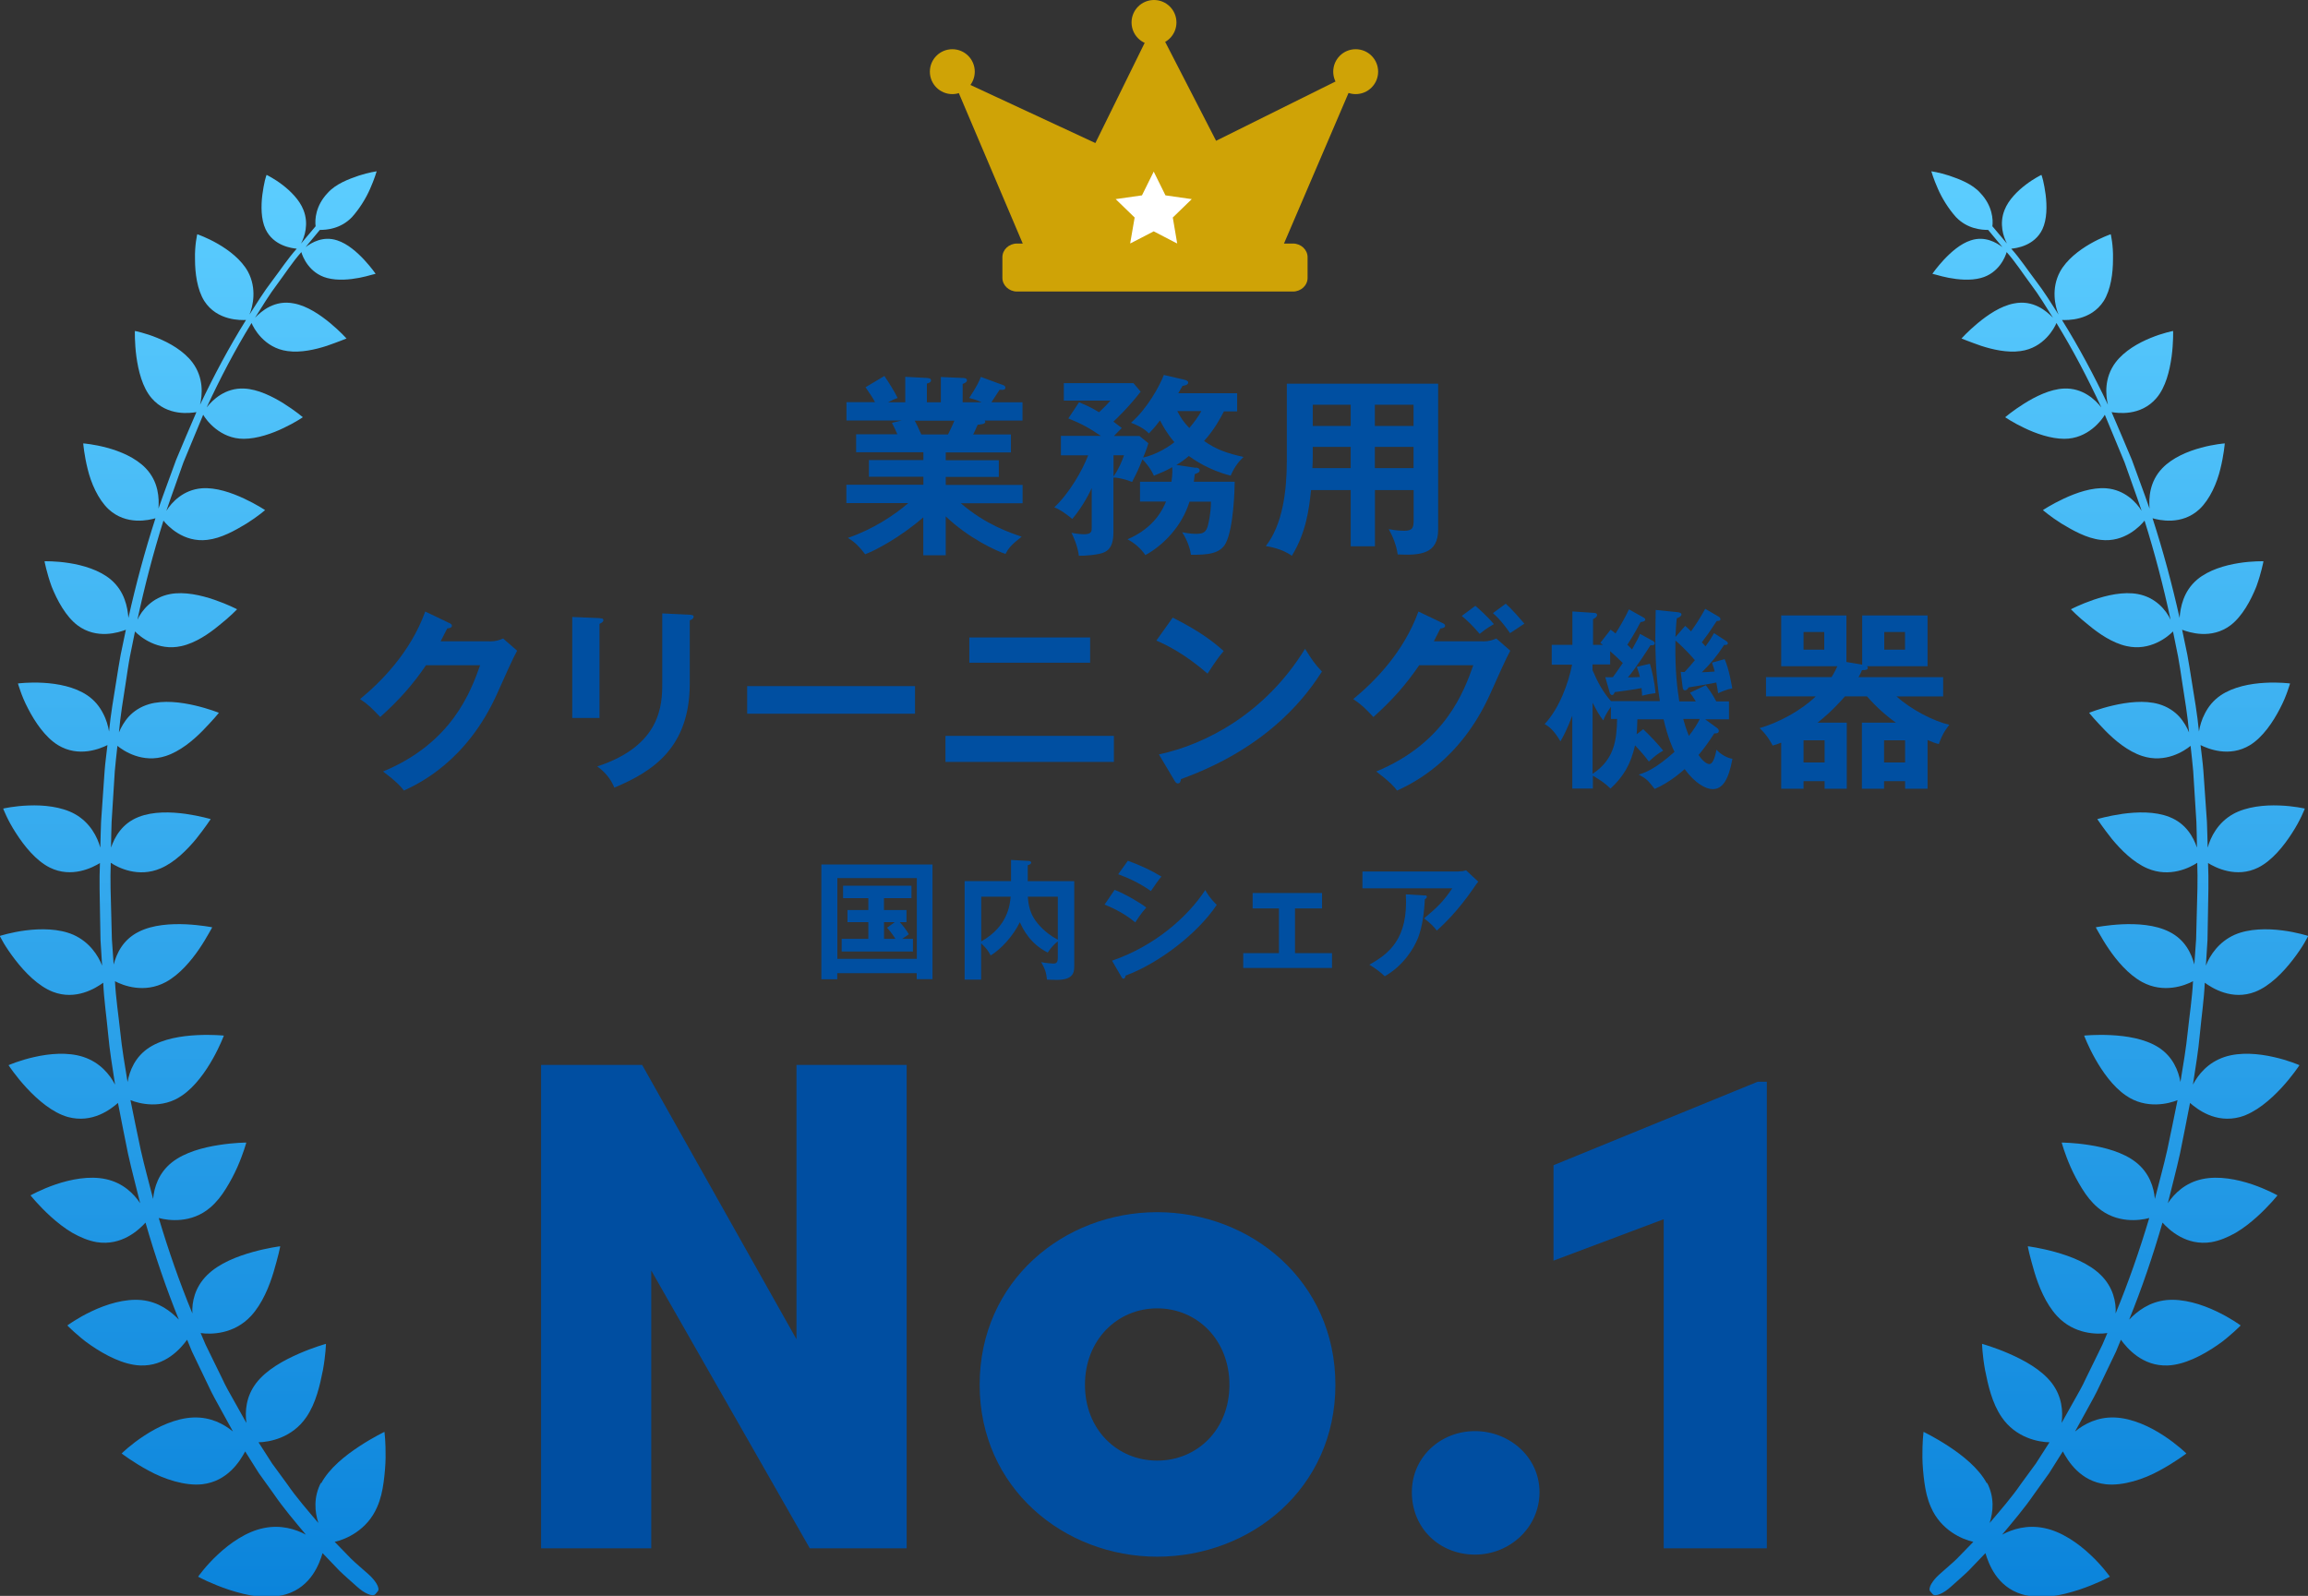 <?xml version="1.0" encoding="UTF-8"?>
<svg id="_レイヤー_2" data-name="レイヤー 2" xmlns="http://www.w3.org/2000/svg" xmlns:xlink="http://www.w3.org/1999/xlink" viewBox="0 0 245.7 169.91">
  <rect x="0" y="0" width="245.7" height="169.91" fill="#333333" stroke="none"/>
  <defs>
    <style>
      .cls-1 {
        fill: #004ea1;
      }

      .cls-2 {
        fill: #cfa306;
      }

      .cls-3 {
        fill: url(#_名称未設定グラデーション_44-2);
      }

      .cls-4 {
        fill: #004fa1;
      }

      .cls-5 {
        fill: #fff;
      }

      .cls-6 {
        fill: url(#_名称未設定グラデーション_44);
      }
    </style>
    <linearGradient id="_名称未設定グラデーション_44" data-name="名称未設定グラデーション 44" x1="20.53" y1="169.91" x2="20.53" y2="18.18" gradientUnits="userSpaceOnUse">
      <stop offset="0" stop-color="#0b84db"/>
      <stop offset="1" stop-color="#5ccdff"/>
    </linearGradient>
    <linearGradient id="_名称未設定グラデーション_44-2" data-name="名称未設定グラデーション 44" x1="-5080.88" y1="169.91" x2="-5080.88" y2="18.18" gradientTransform="translate(-4855.71) rotate(-180) scale(1 -1)" xlink:href="#_名称未設定グラデーション_44"/>
  </defs>
  <g id="_レイヤー_12" data-name="レイヤー 12">
    <polygon class="cls-2" points="109.25 26.81 101.31 8.12 116.61 15.23 122.95 2.34 129.46 14.99 144.6 7.47 136.17 27.14 109.25 26.81 109.25 26.81"/>
    <polygon class="cls-5" points="122.82 18.27 124.07 20.8 126.87 21.2 124.85 23.16 125.32 25.93 122.82 24.63 120.31 25.93 120.79 23.16 118.77 21.2 121.57 20.8 122.82 18.27"/>
    <path class="cls-2" d="M139.2,29.58c0,.81-.7,1.46-1.56,1.46h-29.37c-.86,0-1.56-.66-1.56-1.46v-2.19c0-.81.7-1.46,1.56-1.46h29.37c.86,0,1.56.66,1.56,1.46v2.19Z"/>
    <circle class="cls-2" cx="122.85" cy="2.39" r="2.39"/>
    <circle class="cls-2" cx="144.32" cy="7.63" r="2.39"/>
    <circle class="cls-2" cx="101.38" cy="7.63" r="2.39"/>
    <path class="cls-6" d="M34.18,157.84c-.83,1.57-.67,3.13-.29,4.31-1.15-1.36-2.33-2.7-3.34-4.17l-1.58-2.16-1.45-2.26c1.15-.02,3.59-.46,5.1-2.69,1.02-1.49,1.44-3.4,1.76-5.01.29-1.59.32-2.78.32-2.78,0,0-1.29.35-2.87,1.04-1.58.69-3.46,1.7-4.56,3.14-1.09,1.43-1.2,3.01-1.04,4.24l-1.31-2.34c-.44-.78-.89-1.55-1.26-2.37l-1.18-2.41-.59-1.21-.53-1.24c1.08.16,3.55.15,5.37-1.83,1.2-1.3,1.95-3.17,2.4-4.68.21-.75.42-1.45.53-1.94.12-.49.17-.79.17-.79,0,0-1.3.16-2.92.61-1.62.45-3.58,1.19-4.86,2.46-1.31,1.29-1.64,2.87-1.57,4.08-1.37-3.32-2.55-6.71-3.58-10.16,1.02.28,3.48.61,5.49-1.12.66-.56,1.21-1.27,1.67-2.02.47-.75.89-1.56,1.21-2.28.64-1.45.95-2.61.95-2.61,0,0-1.28,0-2.92.26-1.63.25-3.62.76-4.99,1.84-1.44,1.14-1.9,2.68-2.01,3.9-.44-1.75-.93-3.48-1.32-5.23-.36-1.76-.75-3.52-1.09-5.29.91.38,3.35,1,5.49-.49,1.4-.95,2.52-2.57,3.28-3.92.76-1.35,1.17-2.46,1.17-2.46,0,0-1.24-.13-2.85-.05-1.61.08-3.6.37-5.06,1.3-1.55.99-2.13,2.51-2.34,3.69-.29-1.78-.6-3.56-.78-5.35-.19-1.79-.47-3.58-.56-5.38.84.45,3.12,1.34,5.43.08,1.46-.8,2.69-2.27,3.54-3.52.43-.63.76-1.2,1-1.62.25-.42.38-.68.38-.68,0,0-1.2-.24-2.78-.32-1.58-.07-3.53.03-5.05.8-1.7.85-2.35,2.33-2.66,3.48l-.19-2.7-.07-2.71c-.05-1.81-.12-3.61-.05-5.42.75.5,2.92,1.63,5.32.59,1.49-.64,2.81-1.97,3.76-3.12.92-1.15,1.56-2.12,1.56-2.12,0,0-1.15-.34-2.68-.56-1.53-.21-3.44-.28-4.99.33-1.79.7-2.56,2.16-2.94,3.26.02-.9.02-1.81.06-2.71l.17-2.71.17-2.71c.07-.9.19-1.8.28-2.7.65.54,2.69,1.89,5.15,1.08,1.51-.49,2.91-1.66,3.92-2.69.5-.52.94-.99,1.25-1.34.31-.35.48-.57.48-.57,0,0-1.08-.44-2.55-.78-1.47-.34-3.33-.59-4.88-.14-.92.27-1.64.76-2.15,1.31-.51.56-.84,1.18-1.06,1.7.16-1.81.46-3.6.74-5.39.14-.9.26-1.8.43-2.69l.54-2.67c.54.56,2.43,2.13,4.94,1.56,1.51-.33,2.97-1.34,4.05-2.24,1.13-.89,1.88-1.68,1.88-1.68,0,0-1.01-.53-2.41-1.01-1.4-.48-3.18-.9-4.72-.61-1.91.36-3.01,1.72-3.48,2.73.76-3.56,1.68-7.08,2.77-10.55.44.56,2.14,2.36,4.67,2.05,1.5-.17,2.97-1.01,4.18-1.74,1.18-.74,1.97-1.43,1.97-1.43,0,0-.93-.62-2.24-1.23-1.31-.61-2.99-1.21-4.51-1.09-1.96.16-3.19,1.48-3.76,2.4.58-1.73,1.22-3.44,1.82-5.17l2.1-5.06c.31.55,1.8,2.57,4.32,2.56,1.44,0,3.07-.58,4.26-1.16,1.21-.57,2.03-1.14,2.03-1.14,0,0-.84-.71-2.02-1.45-1.18-.74-2.76-1.54-4.24-1.6-2-.09-3.34,1.19-3.98,2.01,1.43-3.08,3-6.1,4.78-8.99.2.5,1.32,2.66,3.83,2.99,1.41.2,2.99-.17,4.19-.56,1.18-.41,2.09-.78,2.09-.78,0,0-.7-.78-1.74-1.64-1.04-.86-2.42-1.82-3.85-2.09-2.07-.42-3.48.83-4.15,1.52.77-1.21,1.5-2.44,2.36-3.57.85-1.14,1.62-2.35,2.57-3.42.13.48.82,2.25,2.75,2.76,1.11.3,2.42.17,3.42-.02.5-.1.94-.21,1.24-.3.32-.08.5-.13.5-.13,0,0-.48-.69-1.22-1.49-.75-.8-1.76-1.71-2.88-2.07-1.49-.49-2.71.23-3.36.72l1.52-1.83c.68,0,2.2-.09,3.42-1.36.8-.89,1.5-2.02,1.94-3.04.45-1.01.69-1.84.69-1.84,0,0-.82.11-1.9.46-1.06.36-2.46.88-3.31,1.84-1.31,1.37-1.38,2.87-1.29,3.55l-1.55,1.84c.38-.72.84-2.09.26-3.56-.42-1.09-1.39-2.04-2.27-2.71-.88-.67-1.66-1.04-1.66-1.04,0,0-.09.22-.18.6-.09.38-.19.91-.27,1.51-.15,1.19-.15,2.62.34,3.67.85,1.8,2.83,2.03,3.32,2.08-.96,1.07-1.75,2.29-2.62,3.43-.88,1.14-1.63,2.37-2.41,3.58.37-.89.8-2.77-.16-4.56-.7-1.28-2.03-2.29-3.21-2.97-1.18-.68-2.19-1.02-2.19-1.02,0,0-.28,1.15-.24,2.65,0,1.49.23,3.25.99,4.46,1.37,2.13,3.92,2.04,4.44,2.02-1.81,2.9-3.42,5.93-4.89,9.02.24-1.01.42-2.86-.82-4.51-.93-1.22-2.42-2.07-3.73-2.6-1.31-.54-2.39-.74-2.39-.74,0,0-.04,1.23.16,2.73.21,1.51.63,3.26,1.61,4.41,1.69,1.98,4.16,1.6,4.78,1.5-.73,1.69-1.45,3.38-2.16,5.08-.62,1.73-1.28,3.45-1.88,5.19.08-1.09.03-2.86-1.37-4.31-1.08-1.12-2.73-1.8-4.12-2.17-1.39-.38-2.52-.46-2.52-.46,0,0,.1,1.24.47,2.72.35,1.48,1.11,3.23,2.22,4.28,1.9,1.77,4.34,1.16,5,.97-1.13,3.49-2.08,7.03-2.88,10.61-.09-1.13-.39-2.83-1.88-4.09-1.22-1.02-2.97-1.52-4.43-1.75-1.46-.23-2.62-.19-2.62-.19,0,0,.23,1.24.76,2.7.59,1.47,1.5,3.16,2.74,4.11,2.07,1.56,4.45.75,5.16.48l-.56,2.69c-.17.9-.3,1.8-.45,2.71-.29,1.81-.61,3.61-.78,5.43-.1-.57-.28-1.26-.65-1.95-.36-.69-.87-1.36-1.67-1.9-1.34-.91-3.18-1.25-4.69-1.33-1.51-.09-2.69.07-2.69.07,0,0,.09.31.26.79.17.49.43,1.15.81,1.87.74,1.44,1.83,3.06,3.19,3.9,2.22,1.36,4.52.37,5.27,0-.1.91-.23,1.81-.3,2.72l-.19,2.73-.19,2.73c-.04.91-.05,1.82-.08,2.74-.31-1.13-1.07-2.66-2.71-3.58-1.45-.8-3.36-.97-4.9-.91-1.55.05-2.73.33-2.73.33,0,0,.45,1.22,1.36,2.61.89,1.39,2.14,2.94,3.6,3.67,2.34,1.16,4.57-.01,5.34-.48-.08,1.82-.02,3.64.01,5.46l.05,2.73.17,2.73c-.43-1.11-1.36-2.52-3.05-3.28-1.55-.68-3.51-.67-5.08-.47-1.57.2-2.76.59-2.76.59,0,0,.15.3.42.77.28.47.7,1.1,1.22,1.77,1.03,1.34,2.45,2.8,4.01,3.41,2.46.95,4.59-.41,5.36-.97.08,1.82.35,3.62.52,5.44.16,1.82.47,3.61.74,5.41-.56-1.07-1.59-2.36-3.38-2.95-1.65-.54-3.63-.35-5.21.01-1.58.35-2.75.87-2.75.87,0,0,.76,1.17,1.93,2.43,1.18,1.27,2.75,2.63,4.4,3.09,2.61.7,4.55-.83,5.32-1.5.33,1.79.71,3.57,1.06,5.36.39,1.78.87,3.54,1.3,5.31-.68-1.01-1.83-2.17-3.66-2.56-1.75-.38-3.75.03-5.32.56-1.56.53-2.69,1.17-2.69,1.17,0,0,.89,1.12,2.2,2.3.66.59,1.41,1.19,2.24,1.68.84.48,1.73.85,2.6,1,2.67.43,4.5-1.31,5.2-2.08,1.01,3.5,2.18,6.95,3.55,10.33-.87-.9-2.13-1.89-3.96-2.08-1.8-.18-3.79.46-5.32,1.19-1.53.72-2.59,1.51-2.59,1.51,0,0,.25.26.69.66.45.39,1.03.93,1.81,1.45,1.52,1.05,3.48,2.08,5.26,2.15,2.7.11,4.34-1.85,4.99-2.74l.52,1.26.59,1.23,1.18,2.46c.38.83.83,1.62,1.27,2.42l1.32,2.4c-.96-.79-2.37-1.56-4.22-1.49-1.87.07-3.79.99-5.23,1.94-1.44.94-2.4,1.89-2.4,1.89,0,0,1.22.94,2.88,1.83,1.63.9,3.86,1.64,5.68,1.45,2.73-.3,4.06-2.5,4.59-3.5l1.46,2.32,1.6,2.23c1.03,1.51,2.23,2.9,3.4,4.31-1.11-.59-2.65-1.07-4.47-.7-1.86.37-3.62,1.62-4.91,2.83-1.29,1.2-2.09,2.35-2.09,2.35,0,0,.36.19.95.47.6.27,1.43.62,2.37.93.95.3,1.96.59,3.03.69,1.07.1,2.12.05,3.03-.22,2.67-.82,3.53-3.26,3.87-4.38l1.79,1.87c.62.6,1.28,1.16,1.92,1.74.37.33.76.59,1.11.74.39.17.67.17.8.02l.26-.31c.13-.15.08-.44-.13-.8-.19-.32-.48-.67-.84-.99-.62-.56-1.27-1.09-1.87-1.67l-1.75-1.8c1.17-.26,3.46-1.23,4.52-3.71.37-.83.57-1.75.69-2.64.12-.89.2-1.83.21-2.62.01-.8-.02-1.48-.05-1.97-.04-.49-.07-.77-.07-.77,0,0-1.22.58-2.68,1.54-1.46.96-3.19,2.31-4.07,3.96Z"/>
    <path class="cls-3" d="M211.52,157.84c.83,1.57.67,3.13.29,4.31,1.15-1.36,2.33-2.7,3.34-4.17l1.58-2.16,1.45-2.26c-1.15-.02-3.59-.46-5.1-2.69-1.02-1.49-1.44-3.4-1.76-5.01-.29-1.59-.32-2.78-.32-2.78,0,0,1.29.35,2.87,1.04,1.58.69,3.46,1.7,4.56,3.14,1.09,1.43,1.2,3.01,1.04,4.24l1.31-2.34c.44-.78.89-1.55,1.26-2.37l1.18-2.41.59-1.21.53-1.24c-1.08.16-3.55.15-5.37-1.83-1.2-1.3-1.95-3.17-2.4-4.68-.21-.75-.42-1.45-.53-1.94-.12-.49-.17-.79-.17-.79,0,0,1.3.16,2.92.61,1.62.45,3.58,1.19,4.86,2.46,1.31,1.29,1.64,2.87,1.57,4.08,1.37-3.32,2.55-6.71,3.58-10.16-1.02.28-3.48.61-5.49-1.12-.66-.56-1.21-1.27-1.67-2.02-.47-.75-.89-1.56-1.21-2.28-.64-1.45-.95-2.61-.95-2.61,0,0,1.28,0,2.92.26,1.63.25,3.62.76,4.99,1.84,1.44,1.14,1.9,2.68,2.01,3.9.44-1.75.93-3.48,1.32-5.23.36-1.76.75-3.52,1.09-5.29-.91.38-3.35,1-5.49-.49-1.4-.95-2.52-2.57-3.28-3.92-.76-1.35-1.17-2.46-1.17-2.46,0,0,1.24-.13,2.85-.05,1.61.08,3.6.37,5.06,1.3,1.55.99,2.13,2.51,2.34,3.69.29-1.78.6-3.56.78-5.35.19-1.79.47-3.58.56-5.38-.84.45-3.12,1.34-5.43.08-1.46-.8-2.69-2.27-3.54-3.52-.43-.63-.76-1.2-1-1.62-.25-.42-.38-.68-.38-.68,0,0,1.2-.24,2.78-.32,1.58-.07,3.53.03,5.05.8,1.7.85,2.35,2.33,2.66,3.48l.19-2.7.07-2.71c.05-1.81.12-3.61.05-5.42-.75.5-2.92,1.63-5.32.59-1.49-.64-2.81-1.97-3.76-3.12-.92-1.15-1.56-2.12-1.56-2.12,0,0,1.15-.34,2.68-.56,1.53-.21,3.44-.28,4.99.33,1.79.7,2.56,2.16,2.94,3.26-.02-.9-.02-1.81-.06-2.71l-.17-2.71-.17-2.71c-.07-.9-.19-1.8-.28-2.7-.65.54-2.69,1.89-5.15,1.08-1.51-.49-2.91-1.66-3.92-2.69-.5-.52-.94-.99-1.25-1.34-.31-.35-.48-.57-.48-.57,0,0,1.08-.44,2.55-.78,1.47-.34,3.33-.59,4.88-.14.92.27,1.64.76,2.15,1.31.51.56.84,1.18,1.06,1.7-.16-1.81-.46-3.6-.74-5.39-.14-.9-.26-1.8-.43-2.69l-.54-2.67c-.54.56-2.43,2.13-4.94,1.56-1.51-.33-2.97-1.34-4.05-2.24-1.13-.89-1.88-1.68-1.88-1.68,0,0,1.01-.53,2.41-1.01,1.4-.48,3.18-.9,4.72-.61,1.91.36,3.01,1.72,3.48,2.73-.76-3.56-1.68-7.08-2.77-10.55-.44.56-2.14,2.36-4.67,2.05-1.5-.17-2.97-1.01-4.18-1.74-1.18-.74-1.97-1.43-1.97-1.43,0,0,.93-.62,2.24-1.23,1.31-.61,2.99-1.21,4.51-1.09,1.96.16,3.19,1.48,3.76,2.4-.58-1.73-1.22-3.44-1.82-5.17l-2.1-5.06c-.31.55-1.8,2.57-4.32,2.56-1.44,0-3.07-.58-4.26-1.16-1.21-.57-2.03-1.14-2.03-1.14,0,0,.84-.71,2.02-1.45,1.18-.74,2.76-1.54,4.24-1.6,2-.09,3.34,1.19,3.98,2.01-1.43-3.08-3-6.1-4.78-8.99-.2.5-1.32,2.66-3.83,2.99-1.41.2-2.99-.17-4.19-.56-1.18-.41-2.09-.78-2.09-.78,0,0,.7-.78,1.74-1.64,1.04-.86,2.42-1.82,3.85-2.09,2.07-.42,3.48.83,4.15,1.52-.77-1.21-1.5-2.44-2.36-3.57-.85-1.14-1.62-2.35-2.57-3.42-.13.48-.82,2.25-2.75,2.76-1.11.3-2.42.17-3.42-.02-.5-.1-.94-.21-1.24-.3-.32-.08-.5-.13-.5-.13,0,0,.48-.69,1.22-1.49.75-.8,1.76-1.71,2.88-2.07,1.49-.49,2.71.23,3.36.72l-1.52-1.83c-.68,0-2.2-.09-3.42-1.36-.8-.89-1.5-2.02-1.94-3.04-.45-1.01-.69-1.84-.69-1.84,0,0,.82.11,1.9.46,1.06.36,2.46.88,3.31,1.84,1.31,1.37,1.38,2.87,1.29,3.55l1.55,1.84c-.38-.72-.84-2.09-.26-3.56.42-1.09,1.39-2.04,2.27-2.71.88-.67,1.66-1.04,1.66-1.04,0,0,.09.22.18.6.09.38.19.91.27,1.51.15,1.19.15,2.62-.34,3.67-.85,1.8-2.83,2.03-3.32,2.08.96,1.07,1.75,2.29,2.62,3.43.88,1.14,1.63,2.37,2.41,3.58-.37-.89-.8-2.77.16-4.56.7-1.28,2.03-2.29,3.21-2.97,1.18-.68,2.19-1.02,2.19-1.02,0,0,.28,1.15.24,2.65,0,1.49-.23,3.25-.99,4.46-1.37,2.13-3.92,2.04-4.44,2.02,1.81,2.9,3.42,5.93,4.89,9.02-.24-1.01-.42-2.86.82-4.51.93-1.22,2.42-2.07,3.73-2.6,1.31-.54,2.39-.74,2.39-.74,0,0,.04,1.23-.16,2.73-.21,1.51-.63,3.26-1.61,4.41-1.69,1.98-4.16,1.6-4.78,1.5.73,1.69,1.45,3.38,2.16,5.08.62,1.73,1.28,3.45,1.88,5.19-.08-1.09-.03-2.86,1.37-4.31,1.08-1.12,2.73-1.8,4.12-2.17,1.39-.38,2.52-.46,2.52-.46,0,0-.1,1.24-.47,2.72-.35,1.48-1.11,3.23-2.22,4.28-1.9,1.77-4.34,1.16-5,.97,1.13,3.49,2.08,7.03,2.88,10.61.09-1.13.39-2.83,1.88-4.09,1.22-1.02,2.97-1.52,4.43-1.75,1.46-.23,2.62-.19,2.62-.19,0,0-.23,1.24-.76,2.7-.59,1.47-1.5,3.16-2.74,4.11-2.07,1.56-4.45.75-5.16.48l.56,2.69c.17.9.3,1.8.45,2.71.29,1.81.61,3.61.78,5.43.1-.57.28-1.26.65-1.95.36-.69.87-1.36,1.67-1.9,1.34-.91,3.18-1.25,4.69-1.33,1.51-.09,2.69.07,2.69.07,0,0-.09.31-.26.79-.17.49-.43,1.15-.81,1.87-.74,1.44-1.83,3.06-3.19,3.9-2.22,1.36-4.52.37-5.27,0,.1.91.23,1.81.3,2.72l.19,2.73.19,2.73c.04.91.05,1.82.08,2.74.31-1.13,1.07-2.66,2.71-3.58,1.45-.8,3.36-.97,4.9-.91,1.55.05,2.73.33,2.73.33,0,0-.45,1.22-1.36,2.61-.89,1.39-2.14,2.94-3.6,3.67-2.34,1.16-4.57-.01-5.34-.48.08,1.82.02,3.64-.01,5.46l-.05,2.73-.17,2.73c.43-1.11,1.36-2.52,3.05-3.28,1.55-.68,3.51-.67,5.08-.47,1.57.2,2.76.59,2.76.59,0,0-.15.3-.42.77-.28.47-.7,1.1-1.22,1.77-1.03,1.34-2.45,2.8-4.01,3.41-2.46.95-4.59-.41-5.36-.97-.08,1.82-.35,3.62-.52,5.44-.16,1.82-.47,3.61-.74,5.41.56-1.07,1.59-2.36,3.38-2.95,1.65-.54,3.63-.35,5.21.01,1.58.35,2.75.87,2.75.87,0,0-.76,1.17-1.93,2.43-1.18,1.27-2.75,2.63-4.4,3.09-2.61.7-4.55-.83-5.32-1.5-.33,1.79-.71,3.57-1.06,5.36-.39,1.78-.87,3.54-1.3,5.31.68-1.01,1.83-2.17,3.66-2.56,1.75-.38,3.75.03,5.32.56,1.56.53,2.69,1.17,2.69,1.17,0,0-.89,1.12-2.2,2.3-.66.59-1.41,1.19-2.24,1.68-.84.48-1.73.85-2.6,1-2.67.43-4.5-1.31-5.2-2.08-1.01,3.5-2.18,6.95-3.55,10.33.87-.9,2.13-1.89,3.96-2.08,1.8-.18,3.79.46,5.32,1.19,1.53.72,2.59,1.51,2.59,1.51,0,0-.25.26-.69.66-.45.39-1.03.93-1.81,1.45-1.52,1.05-3.48,2.08-5.26,2.15-2.7.11-4.34-1.85-4.99-2.74l-.52,1.26-.59,1.23-1.18,2.46c-.38.83-.83,1.62-1.27,2.42l-1.32,2.4c.96-.79,2.37-1.56,4.22-1.49,1.87.07,3.79.99,5.23,1.94,1.44.94,2.4,1.89,2.4,1.89,0,0-1.22.94-2.88,1.83-1.63.9-3.86,1.64-5.68,1.45-2.73-.3-4.06-2.5-4.59-3.5l-1.46,2.32-1.6,2.23c-1.03,1.51-2.23,2.9-3.4,4.31,1.11-.59,2.65-1.07,4.47-.7,1.86.37,3.62,1.62,4.91,2.83,1.29,1.2,2.09,2.35,2.09,2.35,0,0-.36.19-.95.47-.6.27-1.43.62-2.37.93-.95.3-1.96.59-3.03.69-1.07.1-2.12.05-3.03-.22-2.67-.82-3.53-3.26-3.87-4.38l-1.79,1.87c-.62.6-1.28,1.16-1.92,1.74-.37.33-.76.59-1.11.74-.39.17-.67.17-.8.02l-.26-.31c-.13-.15-.08-.44.13-.8.19-.32.48-.67.84-.99.62-.56,1.27-1.09,1.87-1.67l1.75-1.8c-1.17-.26-3.46-1.23-4.52-3.71-.37-.83-.57-1.75-.69-2.64-.12-.89-.2-1.83-.21-2.62-.01-.8.02-1.48.05-1.97.04-.49.07-.77.07-.77,0,0,1.22.58,2.68,1.54,1.46.96,3.19,2.31,4.07,3.96Z"/>
    <g>
      <path class="cls-4" d="M100.67,59.12h-2.38v-4.04c-2.4,2.09-5.07,3.52-6.19,3.93-.87-1.14-1.37-1.45-1.84-1.74,2.67-.91,4.97-2.44,6.44-3.71h-6.6v-1.95h8.2v-.85h-5.8v-1.78h5.8v-.83h-7.16v-1.91h4.39c-.1-.25-.37-.83-.58-1.22l1.04-.25h-5.88v-1.95h3.04c-.17-.35-.56-.95-1.01-1.59l2.01-1.2c.43.64,1.04,1.59,1.41,2.34-.33.12-.56.21-1.01.46h1.82v-2.71l2.3.12c.21.02.44.04.44.25s-.17.27-.44.35v1.99h1.49v-2.69l2.32.1c.1,0,.46,0,.46.25,0,.21-.31.33-.46.39v1.95h2.03c-.6-.27-1.06-.39-1.33-.46.79-1.22.99-1.62,1.24-2.24l2.42.89c.1.04.19.15.19.25,0,.27-.31.25-.62.23-.14.21-.75,1.14-.87,1.33h3.31v1.95h-4.02c.04.06.06.1.06.15,0,.23-.56.27-.81.29-.25.58-.37.83-.48,1.04h4.02v1.91h-6.94v.83h5.65v1.78h-5.65v.85h8.18v1.95h-6.58c2.61,2.26,5.26,3.15,6.48,3.56-1.14.89-1.43,1.28-1.72,1.84-.99-.33-3.91-1.66-6.36-4v4.14ZM97.38,44.79c.14.25.31.6.7,1.47h2.84c.12-.25.37-.72.68-1.47h-4.22Z"/>
      <path class="cls-4" d="M127.34,49.78c.23.04.37.12.37.29,0,.21-.14.27-.52.41-.04.39-.06.52-.1.81h4.35c0,.77-.12,4.89-.93,6.5-.6,1.22-2.05,1.28-3.73,1.28-.08-.62-.33-1.45-.93-2.4.25.04.81.17,1.45.17.77,0,1.1-.14,1.3-.93.06-.29.31-1.22.31-2.5h-2.28c-.83,2.71-2.9,4.72-4.7,5.69-.48-.7-1.14-1.28-1.9-1.68,2.96-1.26,3.83-3.38,4.1-4.02h-2.77v-2.11h3.35c.12-.85.1-1.3.08-1.55-.64.37-1.24.62-1.95.91-.39-.89-1.1-1.64-1.22-1.74-.46,1.14-.52,1.26-1.1,2.4-.81-.31-1.59-.48-1.99-.46v5.8c0,1.28-.35,1.82-.89,2.11-.58.33-2.26.43-2.79.41-.12-1.04-.62-2.13-.79-2.44.6.12,1.12.15,1.39.15.77,0,.77-.37.77-.7v-4.22c-.1.23-.85,1.86-2.07,3.29-.27-.21-1.06-.89-1.91-1.24,1.59-1.49,2.98-3.91,3.6-5.53h-2.9v-2.07h4.25c-1.2-.83-2.13-1.33-3.46-1.86l1.14-1.72c.66.27,1.28.54,2.13,1.06.54-.5.83-.81,1.22-1.24h-4.97v-1.86h7.41l.77.91c-1.24,1.61-2.53,2.84-2.9,3.19.31.23.66.5.89.68-.12.12-.72.72-.83.85h2.71l.95.77c-.1.33-.17.6-.56,1.53,1.45-.33,2.73-1.16,3.33-1.64-.81-.95-1.24-1.76-1.53-2.32-.58.77-.89,1.08-1.18,1.39-.25-.25-.7-.68-1.91-1.14,1.7-1.47,3.02-3.85,3.5-5.09l2.22.52c.17.04.37.12.37.29,0,.29-.48.33-.6.35-.17.27-.29.52-.46.79h6.27v1.93h-1.41c-.31.62-.99,1.91-2.11,3.15,1.28.91,2.5,1.33,4.2,1.7-.37.35-.91.93-1.37,1.99-2.34-.58-4-1.76-4.45-2.09-.54.46-.93.72-1.33.95l2.07.31ZM118.54,50.73c.56-.79.89-1.61,1.12-2.26h-1.12v2.26ZM125.33,43.77c.33.64.64,1.14,1.28,1.8.56-.66.93-1.18,1.28-1.8h-2.57Z"/>
      <path class="cls-4" d="M146.36,58.16h-2.57v-5.98h-4.22c-.21,1.95-.5,4.49-2.05,7-.99-.75-2.44-.99-2.77-1.04,1.8-2.28,2.24-5.9,2.24-9.09v-8.2h16.11v15.53c0,2.59-1.86,2.77-4.31,2.65-.12-.95-.54-1.97-.95-2.69.33.06.95.17,1.64.17.89,0,1.01-.31,1.01-1.12v-3.21h-4.12v5.98ZM143.79,47.58h-4.04v1.08c0,.37-.02.83-.04,1.18h4.08v-2.26ZM143.79,43.09h-4.04v2.26h4.04v-2.26ZM146.36,45.35h4.12v-2.26h-4.12v2.26ZM146.36,49.84h4.12v-2.26h-4.12v2.26Z"/>
      <path class="cls-4" d="M52.13,68.29c.68,0,1.06-.15,1.43-.31l1.49,1.3c-.35.6-1.45,3.04-2.13,4.58-3.23,7.18-8.32,9.57-9.92,10.31-.37-.48-.77-.93-2.22-2.03,7.39-3.06,9.36-8.59,10.33-11.31h-5.76c-1.39,2.03-2.79,3.64-4.87,5.51-.93-.97-1.22-1.28-2.15-1.91,2.2-1.8,5.36-4.95,6.94-9.32l2.55,1.22c.1.04.29.12.29.31,0,.21-.37.27-.5.27-.25.5-.41.81-.7,1.37h5.22Z"/>
      <path class="cls-4" d="M63.82,65.82c.25.02.41.02.41.21,0,.21-.25.31-.41.39v10.02h-2.9v-10.75l2.9.12ZM73.43,65.45c.31.02.41.08.41.19,0,.27-.27.35-.41.41v6.71c0,6.92-4.04,9.42-8.03,11.1-.35-.87-.95-1.64-1.82-2.26,6.77-2.21,6.92-6.54,6.92-8.82v-7.47l2.94.14Z"/>
      <path class="cls-4" d="M97.41,73.05v2.94h-17.87v-2.94h17.87Z"/>
      <path class="cls-4" d="M118.58,78.35v2.77h-17.93v-2.77h17.93ZM116.05,67.87v2.69h-12.86v-2.69h12.86Z"/>
      <path class="cls-4" d="M124.85,65.76c3.04,1.53,4.45,2.69,5.42,3.56-.43.5-.75.91-1.72,2.4-2.44-2.13-4.45-3.09-5.45-3.52l1.74-2.44ZM123.38,80.32c4.97-1.06,11.31-4.35,15.55-11.24.75,1.18.99,1.57,1.8,2.42-1.35,2.07-5.24,7.93-15.01,11.45-.04.21-.06.46-.35.46-.15,0-.27-.17-.37-.35l-1.62-2.73Z"/>
      <path class="cls-4" d="M157.86,68.29c.68,0,1.06-.15,1.43-.31l1.49,1.3c-.35.6-1.45,3.04-2.13,4.58-3.23,7.18-8.32,9.57-9.92,10.31-.37-.48-.77-.93-2.22-2.03,7.39-3.06,9.36-8.59,10.33-11.31h-5.76c-1.39,2.03-2.79,3.64-4.87,5.51-.93-.97-1.22-1.28-2.15-1.91,2.2-1.8,5.36-4.95,6.94-9.32l2.55,1.22c.1.04.29.12.29.31,0,.21-.37.27-.5.27-.25.5-.41.81-.7,1.37h5.22ZM157.06,64.5c.29.25,1.35,1.18,1.97,1.95-.23.14-.91.52-1.51,1.04-.83-.97-1.33-1.43-1.91-1.91l1.45-1.08ZM160.29,64.27c.68.6,1.57,1.64,1.99,2.13-.1.06-1.01.68-1.53,1.01-.17-.25-.95-1.39-1.82-2.13l1.37-1.01Z"/>
      <path class="cls-4" d="M175.89,68.2c.14.08.27.14.27.29,0,.19-.17.23-.46.21-.17.27-1.53,2.42-2.4,3.42.23,0,.99-.02,1.28-.04-.08-.33-.1-.41-.33-1.08l1.39-.33c.21.7.5,1.88.6,3.13-.54.06-.85.12-1.43.27,0-.12-.04-.7-.06-.81-.83.17-2.44.37-2.86.43-.06.19-.14.31-.27.31-.17,0-.23-.17-.27-.31l-.46-1.59c.17,0,.56.02.81,0,.23-.33.5-.68,1.06-1.51-.43-.43-.89-.85-1.35-1.26v1.41h-1.88v.6c.52,1.24,1.1,2.32,1.97,3.31h5.2c-.23-1.49-.48-3.48-.48-6.79,0-1.2.04-2.44.04-2.92l2.24.23c.23.02.5.06.5.25s-.25.33-.5.41c-.06.58-.1,1.1-.14,1.99l1.04-1.18c.31.25.41.37.62.58.66-.93.99-1.47,1.51-2.4l1.39.81c.1.06.23.14.23.29,0,.19-.17.19-.39.19-.7,1.08-1.1,1.64-1.59,2.28.19.19.29.31.39.43.48-.66.72-1.06.91-1.41l1.28.83c.12.08.19.15.19.25,0,.19-.23.19-.39.17-.79,1.22-1.47,2.01-2.38,2.92.17,0,.75-.04,1.37-.08-.06-.23-.12-.48-.29-.95l1.35-.37c.48,1.12.7,2.53.81,3.11-.64.12-1.22.39-1.51.52-.04-.29-.06-.5-.19-1.14-.46.1-2.5.46-2.96.52-.08.19-.23.31-.37.31-.19,0-.23-.17-.25-.31l-.21-1.66c.06.02.33.02.41.02.37-.39.77-.85,1.1-1.26-.17-.21-1.2-1.37-2.07-2.09-.06,3.5.23,5.24.41,6.48h1.76c-.27-.43-.41-.64-.62-.93l1.68-.79c.25.31.66.85,1.12,1.72h1.35v1.91h-2.53l1.22.89c.06.04.23.17.23.33,0,.25-.23.29-.48.27-.79,1.22-1.33,1.9-1.68,2.3.39.6.87.97,1.14.97.5,0,.7-1.22.77-1.53.46.52,1.16.89,1.7.97-.43,2.32-1.08,3.23-2.11,3.23-.7,0-1.84-.58-2.98-2.13-.21.19-1.59,1.43-3.19,2.11-.72-.91-.83-1.06-1.7-1.53.6-.19,1.64-.48,3.81-2.42-.19-.37-.73-1.57-1.16-3.46h-2.79c-.02.93-.06,1.33-.08,1.59l.7-.54c.66.62,1.51,1.51,2.13,2.28-.62.35-.89.58-1.53,1.16-.56-.77-1.26-1.49-1.47-1.72-.48,2.11-1.3,3.38-2.61,4.6-.6-.58-1.06-.89-1.88-1.37v1.37h-2.19v-7.76c-.56,1.47-.93,2.15-1.26,2.73-.72-1.22-1.24-1.59-1.68-1.84,1.57-1.7,2.5-4.27,2.92-6.32h-2.17v-2.11h2.2v-3.56l2.24.15c.1,0,.39.02.39.23s-.27.37-.43.43v2.75h1.06l-.29-.21,1.1-1.41c.23.17.31.23.52.41.41-.66.95-1.53,1.43-2.57l1.49.83c.15.08.25.15.25.27,0,.14-.21.23-.5.25-.6,1.16-1.22,2.13-1.41,2.42.1.08.17.15.5.5.58-1.04.68-1.24.85-1.66l1.37.75ZM169.54,82.39c2.32-1.53,2.57-3.6,2.61-5.84h-.66v-1.3c-.56.81-.64,1.04-.81,1.45-.46-.58-.68-1.01-1.14-1.88v7.58ZM179.19,76.55c.1.39.31,1.08.6,1.8.5-.64.91-1.26,1.16-1.8h-1.76Z"/>
      <path class="cls-4" d="M205.19,83.98h-2.38v-.81h-2.24v.81h-2.36v-7.04h3.62c-.97-.68-2.09-1.66-3.08-2.8h-2.34c-1.39,1.57-2.24,2.26-2.92,2.8h3.11v7.04h-2.36v-.81h-2.24v.81h-2.38v-4.91c-.35.14-.56.21-.91.31-.19-.35-.56-1.08-1.39-1.86,2.01-.56,4.47-1.9,5.98-3.38h-5.3v-2.05h6.98c.31-.5.48-.85.62-1.16h-5.98v-5.4h6.94v4.95l1.68.29v-5.24h6.96v5.4h-6.46c.06.06.1.1.1.17,0,.23-.25.25-.62.25-.1.23-.14.35-.37.75h9.01v2.05h-4.97c1.64,1.45,3.96,2.63,5.63,3.02-.25.31-.72.89-1.12,2.05-.42-.1-.64-.19-1.2-.43v5.2ZM192,67.29v1.88h2.2v-1.88h-2.2ZM194.24,81.18v-2.36h-2.24v2.36h2.24ZM202.81,81.18v-2.36h-2.24v2.36h2.24ZM200.59,67.29v1.88h2.21v-1.88h-2.21Z"/>
      <path class="cls-4" d="M89.13,103.61v.65h-1.69v-12.22h11.83v12.21h-1.68v-.64h-8.46ZM97.6,102.09v-8.6h-8.46v8.6h8.46ZM94.11,96.89h2.39v1.29h-.71c.42.47.71.87.96,1.29-.11.07-.47.32-.71.49h1.15v1.35h-7.59v-1.35h2.84v-1.78h-2.22v-1.29h2.22v-1.26h-2.69v-1.33h7.28v1.33h-2.93v1.26ZM95.25,98.18h-1.14v1.78h1.21c-.05-.1-.43-.68-.89-1.19l.82-.58Z"/>
      <path class="cls-4" d="M114.36,93.82v8.96c0,.67,0,1.55-1.87,1.55-.04,0-.92-.03-1.03-.03-.1-.86-.21-1.12-.62-1.86.36.08,1.1.15,1.26.15.22,0,.51,0,.51-.58v-1.78c-.21.15-.65.53-1.07,1.19-1.86-.93-2.62-2.46-2.97-3.23-.71,1.44-1.96,2.84-3.11,3.54-.24-.47-.46-.79-1.01-1.29v3.86h-1.76v-10.49h4.94v-2.25l1.84.1c.07,0,.3.01.3.18,0,.15-.15.22-.36.28v1.53s-.01.12-.01.17h4.95ZM104.46,100.23c2.82-1.58,3.05-3.88,3.13-4.76h-3.13v4.76ZM109.42,95.47c.06.94.26,1.79.83,2.57.18.25.93,1.26,2.36,2.01v-4.58h-3.19Z"/>
      <path class="cls-4" d="M118.66,94.74c1.08.42,2.83,1.44,3.37,1.89-.5.53-1,1.3-1.17,1.58-1.3-1.1-2.83-1.72-3.27-1.9l1.07-1.57ZM118.39,102.28c4.47-1.53,8-4.59,9.92-7.52.15.28.44.82,1.22,1.58-2.09,3.13-6.24,6.25-9.7,7.53-.03.14-.07.33-.24.33-.1,0-.14-.07-.21-.19l-1-1.73ZM120.06,91.64c1.48.55,2.46,1.01,3.58,1.69-.28.3-.9,1.21-1.12,1.54-1.07-.76-2.27-1.35-3.48-1.79l1.03-1.44Z"/>
      <path class="cls-4" d="M137.86,101.48h3.94v1.58h-9.45v-1.58h3.8v-4.76h-2.8v-1.64h7.39v1.64h-2.88v4.76Z"/>
      <path class="cls-4" d="M155.29,92.78c.25,0,.54-.03.78-.12l1.3,1.21c-.17.19-.22.28-.5.69-1.73,2.51-3.2,3.87-3.91,4.52-.31-.39-.67-.8-1.36-1.3,1.42-1.18,2.07-1.82,3-3.2h-9.56v-1.79h10.25ZM151.68,95.33c.1,0,.22.03.22.14,0,.15-.17.25-.22.28-.06,1.44-.28,2.95-.71,4.08-.5,1.28-1.68,3.05-3.55,4.11-.62-.55-.93-.79-1.64-1.23,2.07-1.17,4.15-2.73,3.88-7.49l2.01.12Z"/>
    </g>
    <g>
      <path class="cls-1" d="M84.79,113.38h11.73v51.47h-10.31l-16.88-29.58v29.58h-11.73v-51.47h10.76l16.43,29.21v-29.21Z"/>
      <path class="cls-1" d="M104.29,147.44c0-11.06,8.96-18.38,18.9-18.38s18.97,7.32,18.97,18.38-9.04,18.3-18.97,18.3-18.9-7.32-18.9-18.3ZM130.88,147.44c0-4.78-3.44-8.14-7.69-8.14s-7.69,3.36-7.69,8.14,3.44,8.07,7.69,8.07,7.69-3.29,7.69-8.07Z"/>
      <path class="cls-1" d="M150.3,158.87c0-3.74,3.06-6.5,6.72-6.5s6.87,2.76,6.87,6.5-3.14,6.65-6.87,6.65-6.72-2.76-6.72-6.65Z"/>
      <path class="cls-1" d="M187.12,115.17h.97v49.68h-10.98v-35.04l-11.73,4.41v-10.16l21.74-8.89Z"/>
    </g>
  </g>
</svg>